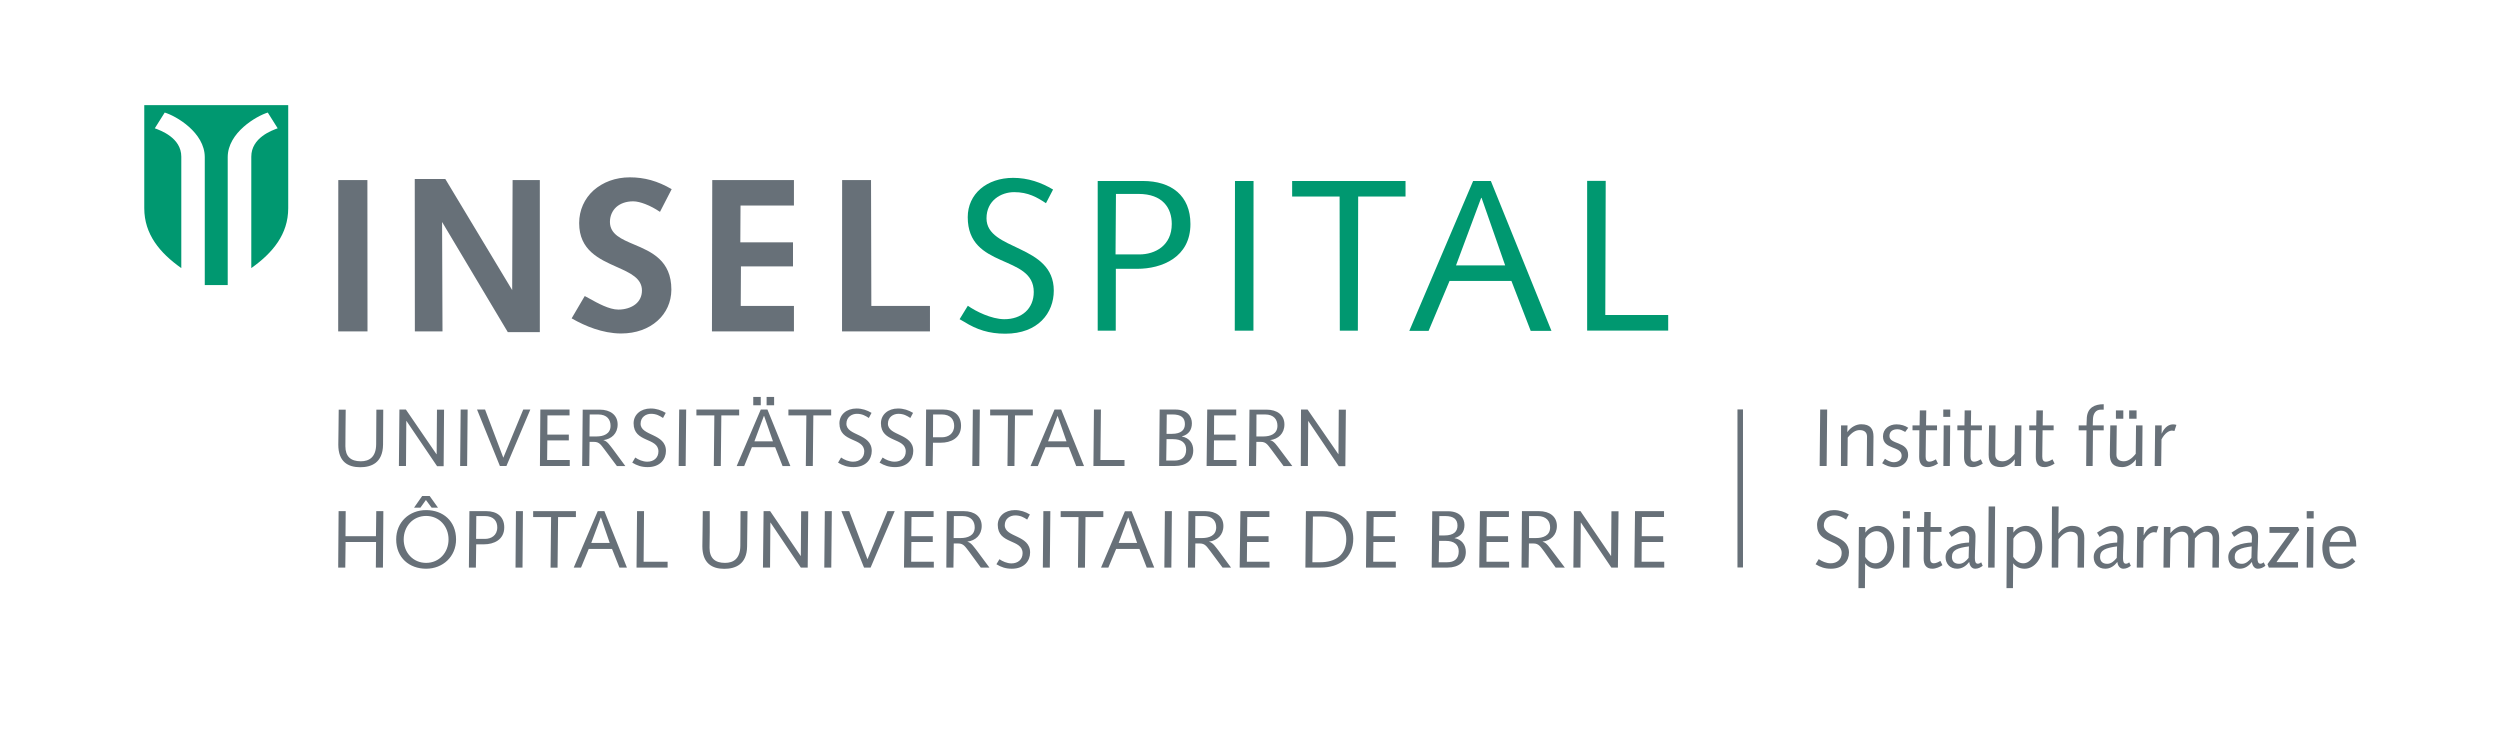 <?xml version="1.0" encoding="utf-8"?>
<!-- Generator: Adobe Illustrator 24.0.1, SVG Export Plug-In . SVG Version: 6.00 Build 0)  -->
<svg version="1.1" xmlns="http://www.w3.org/2000/svg" xmlns:xlink="http://www.w3.org/1999/xlink" x="0px" y="0px"
	 viewBox="0 0 239.66 71.67" style="enable-background:new 0 0 239.66 71.67;" xml:space="preserve">
<style type="text/css">
	.st0{fill:#677078;}
	.st1{fill:none;}
	.st2{fill:#009870;}
	.st3{display:none;}
</style>
<g id="Logo">
	<path class="st0" d="M124.7,44.67h0.68l0.03-4.31h0.01l2.92,4.33h0.63l0.05-5.42h-0.68l-0.03,4.27h-0.01l-2.95-4.28h-0.63
		L124.7,44.67z M120.45,39.73h0.81c0.88,0,1.2,0.51,1.2,1.09c0,0.79-0.69,1.02-1.35,1.02h-0.67L120.45,39.73z M119.73,44.67h0.68
		l0.03-2.31h0.43c0.52,0,0.67,0.31,1.01,0.74l1.17,1.58h0.84l-1.23-1.64c-0.22-0.28-0.53-0.77-0.89-0.84l0-0.01
		c0.76-0.1,1.36-0.62,1.36-1.5c0-0.9-0.69-1.42-1.72-1.42h-1.63L119.73,44.67z M115.67,44.67h2.86V44.1h-2.17l0.02-1.88h2.06v-0.56
		h-2.06l0.01-1.84h2.12v-0.56h-2.78L115.67,44.67z M111.85,39.73h0.54c0.86,0,1.2,0.33,1.2,0.93c0,0.55-0.36,0.93-1.25,0.93h-0.51
		L111.85,39.73z M111.83,42.1h0.63c0.78,0,1.25,0.34,1.25,1c0,0.74-0.44,1.05-1.12,1.05h-0.79L111.83,42.1z M111.12,44.67h1.52
		c1.06,0,1.75-0.54,1.75-1.5c0-0.69-0.4-1.2-1.08-1.32v-0.02c0.62-0.17,0.95-0.59,0.95-1.26c0-0.61-0.41-1.31-1.59-1.31h-1.5
		L111.12,44.67z M107.8,44.67V44.1h-2.31l0.05-4.84h-0.67l-0.05,5.41H107.8z M102.24,42.31h-1.77l0.91-2.44h0.01L102.24,42.31z
		 M98.79,44.68h0.7l0.74-1.81h2.23l0.71,1.81h0.75l-2.19-5.42h-0.64L98.79,44.68z M94.92,39.82h1.71l-0.05,4.85h0.67l0.05-4.85h1.71
		v-0.56h-4.09V39.82z M93.21,44.67h0.67l0.05-5.41h-0.67L93.21,44.67z M88.74,44.67h0.67l0.03-2.23h0.77c0.89,0,1.92-0.41,1.92-1.62
		c0-1.03-0.69-1.56-1.72-1.56h-1.63L88.74,44.67z M89.45,39.73h0.81c0.88,0,1.21,0.51,1.21,1.09c0,0.78-0.6,1.1-1.17,1.1h-0.86
		L89.45,39.73z M84.32,44.35c0.45,0.28,0.9,0.43,1.48,0.43c1.19,0,1.75-0.75,1.75-1.55c0-1.7-2.43-1.42-2.43-2.61
		c0-0.65,0.53-0.95,1-0.95c0.51,0,0.83,0.19,1.15,0.4l0.26-0.49c-0.43-0.26-0.91-0.42-1.44-0.42c-0.96,0-1.64,0.59-1.64,1.42
		c0,1.89,2.38,1.33,2.38,2.7c0,0.6-0.44,0.98-1.07,0.98c-0.42,0-0.86-0.19-1.15-0.4L84.32,44.35z M80.34,44.35
		c0.45,0.28,0.9,0.43,1.48,0.43c1.19,0,1.75-0.75,1.75-1.55c0-1.7-2.43-1.42-2.43-2.61c0-0.65,0.53-0.95,1-0.95
		c0.51,0,0.83,0.19,1.15,0.4l0.26-0.49c-0.43-0.26-0.91-0.42-1.44-0.42c-0.96,0-1.64,0.59-1.64,1.42c0,1.89,2.38,1.33,2.38,2.7
		c0,0.6-0.44,0.98-1.07,0.98c-0.42,0-0.86-0.19-1.15-0.4L80.34,44.35z M75.59,39.82h1.71l-0.05,4.85h0.67l0.05-4.85h1.71v-0.56h-4.1
		V39.82z M74.1,42.31h-1.78l0.91-2.44h0.02L74.1,42.31z M70.62,44.68h0.72l0.74-1.81h2.23l0.71,1.81h0.75l-2.2-5.42h-0.64
		L70.62,44.68z M73.49,38.85h0.72v-0.8h-0.72V38.85z M72.21,38.85h0.72v-0.8h-0.72V38.85z M66.77,39.82h1.71l-0.05,4.85h0.67
		l0.05-4.85h1.71v-0.56h-4.1V39.82z M65.06,44.67h0.67l0.05-5.41h-0.67L65.06,44.67z M60.61,44.35c0.45,0.28,0.9,0.43,1.48,0.43
		c1.19,0,1.75-0.75,1.75-1.55c0-1.7-2.43-1.42-2.43-2.61c0-0.65,0.53-0.95,1-0.95c0.51,0,0.83,0.19,1.15,0.4l0.26-0.49
		c-0.43-0.26-0.91-0.42-1.44-0.42c-0.96,0-1.64,0.59-1.64,1.42c0,1.89,2.38,1.33,2.38,2.7c0,0.6-0.44,0.98-1.07,0.98
		c-0.42,0-0.86-0.19-1.15-0.4L60.61,44.35z M56.53,39.73h0.8c0.88,0,1.2,0.51,1.2,1.09c0,0.79-0.69,1.02-1.35,1.02h-0.67
		L56.53,39.73z M55.81,44.67h0.68l0.03-2.31h0.43c0.52,0,0.67,0.31,1.01,0.74l1.18,1.58h0.81l-1.21-1.64
		c-0.23-0.28-0.53-0.77-0.89-0.84v-0.01c0.76-0.1,1.36-0.62,1.36-1.5c0-0.9-0.7-1.42-1.72-1.42h-1.63L55.81,44.67z M51.76,44.67
		h2.86V44.1h-2.17l0.02-1.88h2.06v-0.56h-2.06l0.01-1.84h2.12v-0.56H51.8L51.76,44.67z M47.92,44.67h0.63l2.29-5.41h-0.68
		l-1.91,4.62l-1.75-4.62h-0.77L47.92,44.67z M44.11,44.67h0.67l0.05-5.41h-0.67L44.11,44.67z M38.24,44.67h0.68l0.03-4.31h0.02
		l2.93,4.33h0.63l0.04-5.42h-0.68l-0.03,4.27h-0.02l-2.93-4.28h-0.62L38.24,44.67z M36.08,39.26l-0.02,3.33
		c-0.01,1.24-0.67,1.63-1.47,1.63c-0.96,0-1.48-0.45-1.48-1.44c0-0.5,0.01-1.02,0.01-1.52l0.02-1.99h-0.67l-0.02,1.88
		c-0.01,0.55-0.02,1.05-0.02,1.48c0,1.64,0.93,2.16,2.1,2.16c1.06,0,2.16-0.41,2.19-2.15l0.02-3.37H36.08z"/>
	<path class="st0" d="M156.68,54.41h2.86v-0.56h-2.17l0.01-1.89h2.06V51.4h-2.06l0.02-1.84h2.12V49h-2.78L156.68,54.41z
		 M150.83,54.41h0.68l0.03-4.31h0.02l2.91,4.31h0.63l0.06-5.4h-0.68l-0.03,4.28h-0.02L151.51,49h-0.63L150.83,54.41z M146.58,49.47
		h0.81c0.87,0,1.21,0.51,1.21,1.09c0,0.79-0.69,1.02-1.35,1.02h-0.67L146.58,49.47z M145.86,54.41h0.68l0.03-2.31H147
		c0.52,0,0.67,0.31,1.01,0.74l1.12,1.57h0.88l-1.23-1.63c-0.22-0.28-0.53-0.77-0.89-0.84v-0.02c0.76-0.1,1.36-0.62,1.36-1.5
		c0-0.9-0.69-1.42-1.72-1.42h-1.63L145.86,54.41z M141.81,54.41h2.86v-0.56h-2.17l0.01-1.89h2.06V51.4h-2.06l0.02-1.84h2.12V49
		h-2.78L141.81,54.41z M137.98,49.47h0.54c0.86,0,1.2,0.33,1.2,0.93c0,0.55-0.36,0.93-1.25,0.93h-0.51L137.98,49.47z M137.96,51.85
		h0.63c0.78,0,1.25,0.34,1.25,1c0,0.74-0.44,1.05-1.13,1.05h-0.79L137.96,51.85z M137.25,54.41h1.52c1.06,0,1.75-0.54,1.75-1.5
		c0-0.69-0.4-1.2-1.08-1.32v-0.01c0.62-0.17,0.95-0.6,0.95-1.26c0-0.61-0.41-1.31-1.59-1.31h-1.5L137.25,54.41z M130.95,54.41h2.86
		v-0.56h-2.17l0.02-1.89h2.06V51.4h-2.06l0.02-1.84h2.12V49H131L130.95,54.41z M125.14,54.41h1.49c1.75,0,3.1-0.94,3.1-2.78
		c0-1.32-0.84-2.63-2.92-2.63h-1.62L125.14,54.41z M125.86,49.52h0.83c1.44,0,2.37,0.8,2.37,2.16c0,1.49-0.98,2.22-2.53,2.22h-0.72
		L125.86,49.52z M118.84,54.41h2.86v-0.56h-2.17l0.02-1.89h2.06V51.4h-2.06l0.02-1.84h2.12V49h-2.78L118.84,54.41z M114.59,49.47
		h0.8c0.88,0,1.2,0.51,1.2,1.09c0,0.79-0.69,1.02-1.35,1.02h-0.67L114.59,49.47z M113.88,54.41h0.68l0.03-2.31h0.43
		c0.52,0,0.67,0.31,1.01,0.74l1.17,1.57h0.81l-1.2-1.63c-0.23-0.28-0.53-0.77-0.89-0.84v-0.02c0.76-0.1,1.36-0.62,1.36-1.5
		c0-0.9-0.69-1.42-1.72-1.42h-1.63L113.88,54.41z M111.62,54.41h0.67l0.05-5.41h-0.67L111.62,54.41z M109.01,52.05h-1.77l0.91-2.44
		h0.02L109.01,52.05z M105.55,54.41h0.7l0.75-1.79h2.23l0.7,1.79h0.72l-2.17-5.4h-0.64L105.55,54.41z M101.68,49.57h1.71l-0.05,4.85
		h0.67l0.05-4.85h1.71V49h-4.09V49.57z M99.97,54.41h0.67l0.05-5.41h-0.67L99.97,54.41z M95.52,54.09c0.45,0.28,0.9,0.43,1.48,0.43
		c1.19,0,1.75-0.75,1.75-1.56c0-1.7-2.43-1.42-2.43-2.61c0-0.65,0.53-0.94,1-0.94c0.51,0,0.83,0.19,1.15,0.4l0.26-0.49
		c-0.43-0.26-0.91-0.42-1.44-0.42c-0.96,0-1.64,0.59-1.64,1.42c0,1.89,2.38,1.33,2.38,2.71c0,0.6-0.44,0.98-1.07,0.98
		c-0.42,0-0.86-0.2-1.15-0.4L95.52,54.09z M91.44,49.47h0.8c0.88,0,1.2,0.51,1.2,1.09c0,0.79-0.69,1.02-1.35,1.02h-0.67L91.44,49.47
		z M90.72,54.41h0.68l0.03-2.31h0.43c0.51,0,0.67,0.31,1.01,0.74l1.15,1.57h0.83l-1.21-1.63c-0.23-0.28-0.53-0.77-0.89-0.84v-0.02
		c0.76-0.1,1.36-0.62,1.36-1.5c0-0.9-0.69-1.42-1.72-1.42h-1.63L90.72,54.41z M86.66,54.41h2.86v-0.56h-2.17l0.02-1.89h2.05V51.4
		h-2.06l0.02-1.84h2.12V49h-2.78L86.66,54.41z M82.83,54.41h0.63L85.77,49h-0.7l-1.91,4.61L81.41,49h-0.75L82.83,54.41z
		 M79.02,54.41h0.67L79.74,49h-0.67L79.02,54.41z M73.14,54.41h0.68l0.03-4.31h0.02l2.9,4.31h0.66l0.05-5.4h-0.68l-0.03,4.28h-0.02
		L73.83,49H73.2L73.14,54.41z M70.99,49l-0.02,3.33c-0.01,1.24-0.67,1.63-1.47,1.63c-0.95,0-1.48-0.45-1.48-1.44
		c0-0.5,0.01-1.02,0.02-1.52L68.04,49h-0.67l-0.02,1.88c-0.01,0.55-0.02,1.05-0.02,1.48c0,1.64,0.93,2.17,2.1,2.17
		c1.06,0,2.17-0.42,2.19-2.15L71.66,49H70.99z M64,54.41v-0.56h-2.3L61.74,49h-0.67l-0.05,5.41H64z M58.45,52.05h-1.77l0.91-2.44
		h0.02L58.45,52.05z M55,54.41h0.7l0.74-1.79h2.23l0.71,1.79h0.72L57.94,49H57.3L55,54.41z M51.12,49.57h1.71l-0.05,4.85h0.67
		l0.05-4.85h1.71V49h-4.1V49.57z M49.42,54.41h0.67L50.13,49h-0.67L49.42,54.41z M44.95,54.41h0.67l0.03-2.23h0.77
		c0.89,0,1.92-0.42,1.92-1.62c0-1.03-0.69-1.56-1.72-1.56H45L44.95,54.41z M45.66,49.47h0.81c0.88,0,1.2,0.51,1.2,1.09
		c0,0.78-0.6,1.1-1.17,1.1h-0.86L45.66,49.47z M37.98,51.71c0,1.77,1.27,2.81,2.87,2.81s2.87-1.16,2.87-2.81
		c0-1.77-1.26-2.81-2.87-2.81S37.98,50.05,37.98,51.71 M38.7,51.71c0-1.25,0.89-2.25,2.15-2.25c1.26,0,2.15,1,2.15,2.25
		c0,1.25-0.89,2.25-2.15,2.25C39.59,53.96,38.7,52.96,38.7,51.71 M39.69,48.67h0.61l0.53-0.74l0.55,0.74h0.61l-0.8-1.12h-0.72
		L39.69,48.67z M32.42,54.41h0.68l0.03-2.45h2.92l-0.02,2.45h0.68L36.75,49h-0.68l-0.03,2.4h-2.92l0.02-2.4h-0.68L32.42,54.41z"/>
	<rect x="166.56" y="39.25" class="st0" width="0.53" height="15.15"/>
	<rect y="0" class="st1" width="13.82" height="17.26"/>
	<polygon class="st0" points="80.72,31.77 80.73,17.26 83.5,17.26 83.53,29.33 89.15,29.33 89.15,31.77 	"/>
	<polygon class="st0" points="68.25,31.77 68.28,17.26 76.11,17.26 76.11,19.7 70.99,19.7 70.97,23.23 76.02,23.23 76.02,25.54 
		71.03,25.54 71.01,29.33 76.11,29.33 76.11,31.77 	"/>
	<polygon class="st0" points="39.77,31.77 39.76,17.16 42.69,17.16 49.1,27.81 49.14,17.26 51.75,17.26 51.75,31.84 48.68,31.84 
		42.38,21.28 42.42,31.77 	"/>
	<polygon class="st0" points="32.42,31.77 32.43,17.26 35.22,17.26 35.23,31.77 	"/>
	<path class="st2" d="M20.73,27.33h-1.1V15.07c0-2.37-2.76-3.96-3.84-4.28l-0.95,1.51c0.55,0.2,2.54,0.91,2.54,2.72V25.7
		c-2.07-1.46-3.55-3.25-3.55-5.74v-9.88h6.9h6.9v9.88c0,2.49-1.48,4.28-3.54,5.74V15.02c0-1.82,1.98-2.52,2.53-2.72l-0.95-1.51
		c-1.08,0.33-3.84,1.92-3.84,4.28v12.26H20.73z"/>
	<path class="st0" d="M62.4,17.27c0.67,0.19,1.31,0.47,1.93,0.83l0.06,0.04l-0.04,0.07l-1.04,2.02l-0.04,0.08l-0.08-0.05
		c-0.36-0.24-0.84-0.51-1.34-0.7c-0.4-0.15-0.8-0.26-1.15-0.26c-0.69,0-1.23,0.21-1.61,0.54c-0.4,0.36-0.62,0.87-0.62,1.44
		c0.01,1.18,1.09,1.64,2.32,2.16c1.66,0.7,3.57,1.52,3.57,4.32v0.03v0c-0.01,1.17-0.49,2.22-1.34,2.97
		c-0.84,0.75-2.04,1.21-3.48,1.21h-0.05c-0.88-0.01-1.72-0.19-2.5-0.45c-0.78-0.26-1.5-0.61-2.12-0.96l-0.07-0.04l0.04-0.07
		l1.18-2.01l0.04-0.06l0.07,0.04c0.11,0.06,0.23,0.13,0.35,0.19c0.83,0.46,1.92,1.07,2.8,1.07c0.62,0,1.23-0.18,1.65-0.52
		c0.37-0.3,0.61-0.74,0.61-1.31c0-1.18-1.14-1.69-2.42-2.26c-1.68-0.75-3.6-1.6-3.6-4.2c0-1.25,0.51-2.35,1.38-3.14
		C57.8,17.46,58.99,17,60.39,17C61.08,17,61.75,17.09,62.4,17.27"/>
	<path class="st2" d="M92.43,30.85c1.2,0.75,2.38,1.14,3.94,1.14c3.15,0,4.65-1.99,4.65-4.13c0-4.5-6.45-3.78-6.45-6.93
		c0-1.72,1.41-2.51,2.65-2.51c1.35,0,2.2,0.5,3.05,1.06l0.68-1.31c-1.14-0.68-2.4-1.12-3.82-1.12c-2.55,0-4.36,1.55-4.36,3.77
		c0,5.02,6.33,3.53,6.33,7.17c0,1.6-1.16,2.62-2.84,2.61c-1.22-0.01-2.72-0.75-3.48-1.29l-0.79,1.29L92.43,30.85z"/>
	<path class="st2" d="M159.92,31.7V30.2h-6.03l0.04-12.86h-1.78l0,14.35H159.92z M144.29,25.44h-4.71l2.41-6.47h0.04L144.29,25.44z
		 M135.1,31.72h1.85l2.01-4.79h5.93l1.85,4.79h1.99l-5.81-14.37h-1.7L135.1,31.72z M123.88,18.84h4.54l0.02,12.86h1.73l0.03-12.86
		h4.54v-1.49h-10.87V18.84z M118.37,31.7h1.79l0.01-14.35h-1.78L118.37,31.7z M106.96,31.7l0.01-5.93h2.05c2.36,0,5.1-1.1,5.1-4.29
		c0-2.74-1.84-4.13-4.56-4.13h-4.33l0,14.35H106.96z M106.98,18.59h2.16c2.32,0,3.19,1.35,3.19,2.88c0,2.07-1.59,2.92-3.11,2.92
		h-2.28L106.98,18.59z"/>
</g>
<g id="Text">
	<g>
		<path class="st0" d="M174.49,39.26h0.67l-0.05,5.41h-0.67L174.49,39.26z"/>
		<path class="st0" d="M176.49,40.78h0.62l-0.02,0.62h0.02c0.33-0.47,0.85-0.73,1.31-0.73c0.89,0,1.18,0.46,1.18,1.18
			c0,0.3-0.01,0.59-0.01,0.89l-0.02,1.93h-0.62l0.02-1.75c0-0.34,0.01-0.69,0.01-1.07c0-0.42-0.28-0.62-0.7-0.62
			c-0.4,0-0.76,0.23-1.15,0.72l-0.03,2.72h-0.62L176.49,40.78z"/>
		<path class="st0" d="M180.7,43.98c0.22,0.15,0.52,0.33,0.85,0.33c0.34,0,0.75-0.19,0.75-0.62c0-0.97-1.79-0.55-1.79-1.85
			c0-0.73,0.6-1.16,1.3-1.16c0.43,0,0.84,0.13,1.12,0.33l-0.29,0.4c-0.22-0.12-0.46-0.26-0.73-0.26c-0.45,0-0.78,0.19-0.78,0.65
			c0,0.84,1.79,0.49,1.79,1.81c0,0.74-0.64,1.18-1.28,1.18c-0.45,0-0.86-0.16-1.21-0.38L180.7,43.98z"/>
		<path class="st0" d="M184.02,40.78l0.02-1.44h0.62l-0.02,1.44h1.05v0.47h-1.06l-0.02,1.59c-0.01,0.44-0.01,0.73-0.01,0.92
			c0,0.32,0.09,0.5,0.36,0.5c0.21,0,0.47-0.13,0.62-0.23l0.2,0.41c-0.25,0.17-0.63,0.34-0.97,0.34c-0.6,0-0.83-0.38-0.83-0.99
			c0-0.26,0-0.58,0.01-1.12l0.01-1.42h-0.66v-0.47H184.02z"/>
		<path class="st0" d="M186.29,39.26h0.67v0.7h-0.67V39.26z M186.33,40.78h0.62l-0.03,3.89h-0.62L186.33,40.78z"/>
		<path class="st0" d="M188.32,40.78l0.02-1.44h0.62l-0.02,1.44h1.05v0.47h-1.06l-0.02,1.59c-0.01,0.44-0.01,0.73-0.01,0.92
			c0,0.32,0.09,0.5,0.36,0.5c0.21,0,0.47-0.13,0.62-0.23l0.2,0.41c-0.25,0.17-0.63,0.34-0.97,0.34c-0.6,0-0.83-0.38-0.83-0.99
			c0-0.26,0-0.58,0.01-1.12l0.01-1.42h-0.66v-0.47H188.32z"/>
		<path class="st0" d="M190.68,40.78h0.62l-0.02,1.75c0,0.34-0.01,0.69-0.01,1.07c0,0.42,0.28,0.62,0.71,0.62
			c0.4,0,0.76-0.23,1.15-0.72l0.03-2.72h0.62l-0.03,3.89h-0.62l0.02-0.62h-0.02c-0.33,0.47-0.85,0.73-1.31,0.73
			c-0.89,0-1.18-0.46-1.18-1.18c0-0.3,0.01-0.59,0.01-0.89L190.68,40.78z"/>
		<path class="st0" d="M195.2,40.78l0.02-1.44h0.62l-0.02,1.44h1.05v0.47h-1.06l-0.02,1.59c-0.01,0.44-0.01,0.73-0.01,0.92
			c0,0.32,0.09,0.5,0.36,0.5c0.21,0,0.47-0.13,0.62-0.23l0.2,0.41c-0.25,0.17-0.63,0.34-0.97,0.34c-0.6,0-0.83-0.38-0.83-0.99
			c0-0.26,0-0.58,0.01-1.12l0.02-1.42h-0.66v-0.47H195.2z"/>
		<path class="st0" d="M199.27,40.78h0.75c0-0.23,0.01-0.49,0.03-0.75c0.08-0.95,0.74-1.28,1.62-1.28v0.52h-0.27
			c-0.52,0-0.74,0.42-0.76,0.89l-0.02,0.62h1.05v0.47h-1.03l-0.03,3.42h-0.62l0.03-3.42h-0.75V40.78z"/>
		<path class="st0" d="M202.3,40.78h0.62l-0.02,1.75c0,0.34-0.01,0.69-0.01,1.07c0,0.42,0.28,0.62,0.7,0.62
			c0.4,0,0.76-0.23,1.15-0.72l0.03-2.72h0.62l-0.03,3.89h-0.62l0.02-0.62h-0.01c-0.33,0.47-0.85,0.73-1.31,0.73
			c-0.89,0-1.18-0.46-1.18-1.18c0-0.3,0.01-0.59,0.01-0.89L202.3,40.78z M202.84,39.34h0.71v0.8h-0.71V39.34z M204.11,39.34h0.71
			v0.8h-0.71V39.34z"/>
		<path class="st0" d="M206.6,40.78h0.63l-0.01,0.76l0.02,0.02c0.13-0.35,0.51-0.88,1.07-0.88c0.13,0,0.25,0.02,0.33,0.05
			l-0.19,0.59c-0.06-0.02-0.16-0.04-0.24-0.04c-0.26,0-0.67,0.21-1,0.84l-0.03,2.55h-0.62L206.6,40.78z"/>
		<path class="st0" d="M174.35,53.6c0.29,0.2,0.72,0.4,1.14,0.4c0.63,0,1.06-0.38,1.06-0.98c0-1.38-2.36-0.81-2.36-2.7
			c0-0.84,0.67-1.42,1.62-1.42c0.53,0,1,0.16,1.42,0.42l-0.26,0.49c-0.32-0.21-0.63-0.4-1.14-0.4c-0.46,0-0.99,0.3-0.99,0.95
			c0,1.19,2.41,0.91,2.41,2.61c0,0.8-0.56,1.55-1.73,1.55c-0.58,0-1.02-0.15-1.47-0.43L174.35,53.6z"/>
		<path class="st0" d="M178.2,50.52h0.62v0.52h0.02c0.2-0.34,0.66-0.63,1.2-0.63c0.66,0,1.55,0.5,1.55,2.03
			c0,1.05-0.7,2.08-1.69,2.08c-0.51,0-0.9-0.23-1.09-0.51h-0.01l-0.02,2.37h-0.62L178.2,50.52z M178.8,53.38
			c0.27,0.42,0.6,0.62,0.97,0.62c0.68,0,1.15-0.77,1.15-1.54c0-1.05-0.49-1.54-1.02-1.54c-0.5,0-0.9,0.39-1.08,0.72L178.8,53.38z"/>
		<path class="st0" d="M182.42,49h0.67v0.7h-0.67V49z M182.45,50.52h0.62l-0.03,3.89h-0.62L182.45,50.52z"/>
		<path class="st0" d="M184.45,50.52l0.02-1.44h0.62l-0.02,1.44h1.05v0.47h-1.06l-0.02,1.59c-0.01,0.44-0.01,0.73-0.01,0.92
			c0,0.32,0.09,0.5,0.36,0.5c0.21,0,0.47-0.13,0.62-0.23l0.2,0.41c-0.25,0.17-0.63,0.34-0.97,0.34c-0.6,0-0.83-0.38-0.83-0.99
			c0-0.26,0-0.58,0.01-1.12l0.01-1.42h-0.66v-0.47H184.45z"/>
		<path class="st0" d="M190.07,54.24c-0.22,0.17-0.45,0.28-0.72,0.28c-0.35,0-0.54-0.32-0.57-0.65c-0.29,0.37-0.67,0.65-1.16,0.65
			c-0.68,0-1.11-0.47-1.11-1.12c0-1.1,1.41-1.36,2.25-1.39c0.01-0.16,0.02-0.33,0.02-0.49c0-0.34-0.18-0.59-0.59-0.59
			c-0.3,0-0.55,0.11-1.11,0.54l-0.25-0.41c0.77-0.51,1.02-0.65,1.58-0.65c0.64,0,0.97,0.38,0.97,0.98c0,0.73-0.06,1.41-0.06,2.1
			c0,0.28,0.04,0.55,0.28,0.55c0.13,0,0.22-0.06,0.33-0.13L190.07,54.24z M188.75,52.38c-1.08,0.14-1.63,0.34-1.63,1.01
			c0,0.44,0.26,0.66,0.69,0.66c0.38,0,0.67-0.27,0.91-0.57L188.75,52.38z"/>
		<path class="st0" d="M190.64,48.55h0.62l-0.05,5.86h-0.62L190.64,48.55z"/>
		<path class="st0" d="M192.39,50.52h0.62v0.52h0.02c0.2-0.34,0.66-0.63,1.2-0.63c0.66,0,1.55,0.5,1.55,2.03
			c0,1.05-0.7,2.08-1.69,2.08c-0.51,0-0.9-0.23-1.09-0.51h-0.01l-0.02,2.37h-0.62L192.39,50.52z M192.99,53.38
			c0.27,0.42,0.6,0.62,0.97,0.62c0.68,0,1.15-0.77,1.15-1.54c0-1.05-0.49-1.54-1.02-1.54c-0.5,0-0.9,0.39-1.08,0.72L192.99,53.38z"
			/>
		<path class="st0" d="M196.71,48.55h0.64l-0.03,2.58h0.02c0.31-0.45,0.84-0.72,1.29-0.72c0.89,0,1.18,0.46,1.18,1.18
			c0,0.3-0.01,0.59-0.01,0.89l-0.02,1.93h-0.62l0.02-1.75c0-0.34,0.01-0.69,0.01-1.07c0-0.42-0.28-0.62-0.7-0.62
			c-0.4,0-0.76,0.23-1.15,0.72l-0.03,2.72h-0.62L196.71,48.55z"/>
		<path class="st0" d="M204.27,54.24c-0.22,0.17-0.45,0.28-0.72,0.28c-0.35,0-0.54-0.32-0.57-0.65c-0.29,0.37-0.67,0.65-1.16,0.65
			c-0.68,0-1.11-0.47-1.11-1.12c0-1.1,1.41-1.36,2.25-1.39c0.01-0.16,0.02-0.33,0.02-0.49c0-0.34-0.18-0.59-0.59-0.59
			c-0.3,0-0.55,0.11-1.11,0.54l-0.25-0.41c0.77-0.51,1.02-0.65,1.58-0.65c0.64,0,0.97,0.38,0.97,0.98c0,0.73-0.06,1.41-0.06,2.1
			c0,0.28,0.04,0.55,0.28,0.55c0.13,0,0.22-0.06,0.32-0.13L204.27,54.24z M202.95,52.38c-1.08,0.14-1.63,0.34-1.63,1.01
			c0,0.44,0.26,0.66,0.69,0.66c0.38,0,0.67-0.27,0.91-0.57L202.95,52.38z"/>
		<path class="st0" d="M204.88,50.52h0.63l-0.01,0.76l0.02,0.02c0.13-0.35,0.51-0.88,1.07-0.88c0.13,0,0.25,0.02,0.33,0.05
			l-0.19,0.59c-0.06-0.02-0.16-0.04-0.24-0.04c-0.26,0-0.67,0.21-1,0.84l-0.03,2.55h-0.62L204.88,50.52z"/>
		<path class="st0" d="M207.44,50.52h0.63l-0.01,0.57h0.02c0.32-0.39,0.75-0.68,1.27-0.68c0.48,0,0.87,0.24,0.97,0.72
			c0.33-0.37,0.85-0.72,1.34-0.72c0.8,0,1.08,0.46,1.08,1.18c0,0.3-0.01,0.59-0.01,0.89l-0.02,1.93h-0.62l0.02-1.75
			c0-0.34,0.01-0.69,0.01-1.07c0-0.42-0.28-0.62-0.61-0.62c-0.46,0-0.79,0.28-1.1,0.65l-0.05,2.79h-0.61l0.02-1.75
			c0-0.34,0.01-0.69,0.01-1.07c0-0.42-0.28-0.62-0.61-0.62c-0.46,0-0.79,0.28-1.1,0.65l-0.05,2.79h-0.62L207.44,50.52z"/>
		<path class="st0" d="M217.17,54.24c-0.22,0.17-0.45,0.28-0.72,0.28c-0.35,0-0.54-0.32-0.57-0.65c-0.29,0.37-0.67,0.65-1.16,0.65
			c-0.68,0-1.11-0.47-1.11-1.12c0-1.1,1.41-1.36,2.25-1.39c0.01-0.16,0.02-0.33,0.02-0.49c0-0.34-0.18-0.59-0.59-0.59
			c-0.3,0-0.55,0.11-1.12,0.54l-0.25-0.41c0.77-0.51,1.02-0.65,1.58-0.65c0.64,0,0.97,0.38,0.97,0.98c0,0.73-0.06,1.41-0.06,2.1
			c0,0.28,0.04,0.55,0.28,0.55c0.13,0,0.22-0.06,0.32-0.13L217.17,54.24z M215.86,52.38c-1.08,0.14-1.63,0.34-1.63,1.01
			c0,0.44,0.26,0.66,0.69,0.66c0.38,0,0.67-0.27,0.91-0.57L215.86,52.38z"/>
		<path class="st0" d="M220.29,54.41h-2.79l-0.13-0.33l2.17-3h-1.98v-0.56h2.73l0.13,0.28l-2.19,3.09h2.07V54.41z"/>
		<path class="st0" d="M221.13,49h0.67v0.7h-0.67V49z M221.16,50.52h0.62l-0.03,3.89h-0.62L221.16,50.52z"/>
		<path class="st0" d="M223.3,52.38v0.13c0,0.81,0.3,1.54,1.09,1.54c0.44,0,0.77-0.26,1.1-0.56l0.3,0.34c-0.39,0.4-0.9,0.7-1.47,0.7
			c-1.07,0-1.69-0.78-1.69-2.05c0-1.07,0.73-2.05,1.76-2.05s1.49,0.8,1.49,1.84v0.12H223.3z M225.27,51.95
			c0-0.55-0.23-1.08-0.86-1.08c-0.58,0-0.95,0.55-1.05,1.08H225.27z"/>
	</g>
</g>
<g id="Hilfslinien" class="st3">
</g>
</svg>
